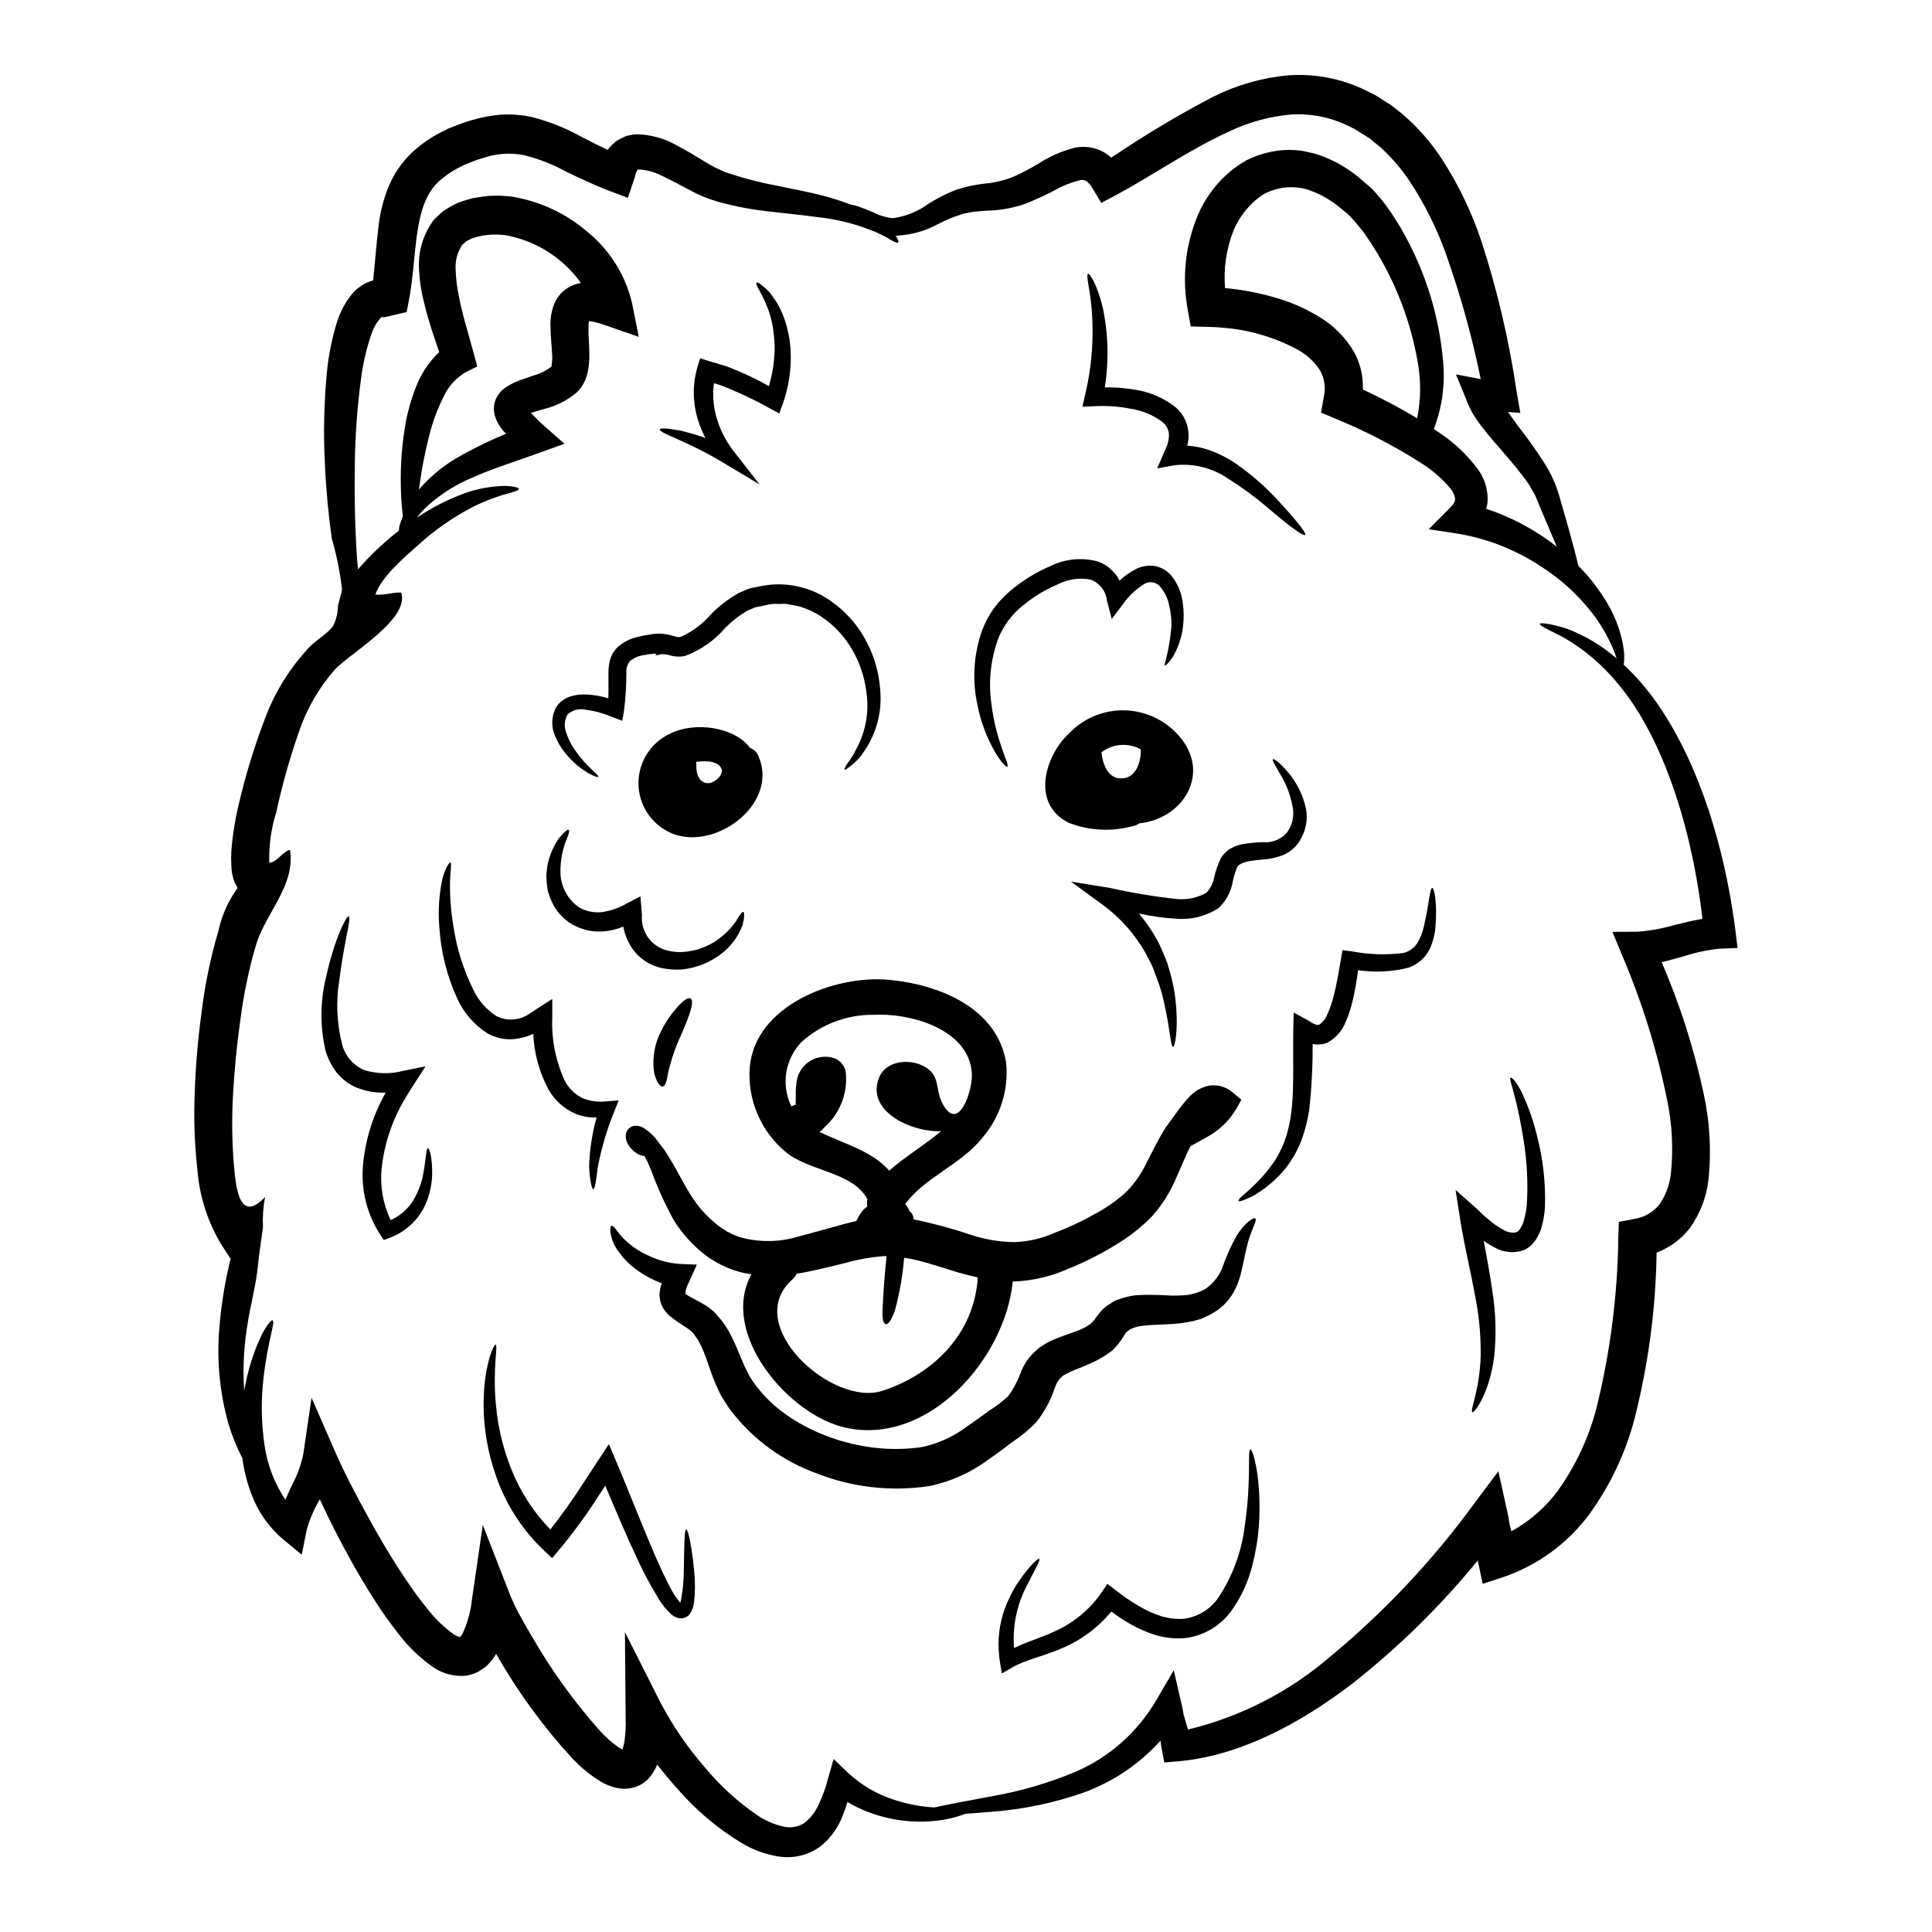 <?xml version="1.0" encoding="UTF-8"?>
<!-- Uploaded to: SVG Repo, www.svgrepo.com, Generator: SVG Repo Mixer Tools -->
<svg fill="#000000" width="800px" height="800px" version="1.1" viewBox="144 144 512 512" xmlns="http://www.w3.org/2000/svg">
 <g>
  <path d="m245.31 228c0 0.031-0.062-0.062-0.188 0.09-0.051 0.043-0.117 0.066-0.188 0.062l-0.246 0.312c-1.012 1.207-1.785 2.602-2.269 4.106-1.293 3.754-2.199 7.629-2.707 11.566-1.023 7.535-1.582 15.129-1.68 22.734-0.125 7.062 0 13.5 0.246 19.188 0.156 3.172 0.312 6.16 0.59 8.805h0.004c3.273-3.746 6.898-7.176 10.824-10.234 0.031-0.344 0.062-0.684 0.125-1.09 0.258-0.934 0.57-1.855 0.934-2.754-0.32-2.664-0.5-5.34-0.531-8.023-0.129-5.637 0.309-11.273 1.305-16.824 0.676-3.586 1.73-7.09 3.148-10.449 1.336-3.086 3.281-5.871 5.723-8.18-1.34-3.891-2.797-8.086-3.938-12.75h0.004c-0.805-3.074-1.285-6.223-1.434-9.395-0.211-3.953 0.773-7.875 2.828-11.258l0.902-1.398c0.371-0.414 0.766-0.809 1.184-1.18 0.746-0.816 1.613-1.512 2.574-2.062 0.902-0.578 1.848-1.086 2.828-1.523 1.027-0.395 2.086-0.715 3.148-0.996l0.789-0.246 0.59-0.062 1.148-0.188 1.18-0.184 0.559-0.062 0.152-0.031 0.531-0.059h0.344c0.965-0.031 1.969-0.094 2.922-0.062l2.863 0.246v-0.004c7.469 1.207 14.461 4.469 20.184 9.422 5.898 4.824 10.031 11.469 11.754 18.895l1.77 8.863-8.66-3.016h0.004c-1.016-0.375-2.055-0.688-3.109-0.934-0.473-0.102-0.949-0.176-1.434-0.219-0.074 0.398-0.117 0.805-0.121 1.211-0.094 2.023 0.184 4.543 0.215 7.371 0.043 1.598-0.09 3.191-0.391 4.762-0.102 0.473-0.227 0.938-0.375 1.395-0.191 0.605-0.441 1.188-0.746 1.746l-0.25 0.438-0.121 0.184-0.246 0.395-0.438 0.559-0.062 0.062-0.121 0.152-0.25 0.281-0.527 0.5h-0.004c-2.371 1.957-5.141 3.371-8.117 4.137-1.121 0.344-2.238 0.652-3.328 0.965h-0.004c-0.156 0.066-0.324 0.117-0.496 0.152 1.105 1.238 2.289 2.402 3.543 3.484l5.348 4.695-6.375 2.301c-6.84 2.488-12.875 4.352-17.852 6.594h0.004c-4.242 1.742-8.172 4.172-11.633 7.184-1.195 1.066-2.289 2.242-3.266 3.516 3.809-2.57 7.902-4.684 12.203-6.301 3.523-1.324 7.254-2.039 11.02-2.113 2.519 0.059 3.793 0.465 3.824 0.809 0 0.395-1.34 0.789-3.637 1.402-3.293 0.957-6.484 2.246-9.516 3.852-4.773 2.57-9.223 5.703-13.25 9.332-3.938 3.516-9.891 8.488-11.664 13.383 2.269 0.285 4.57-0.621 6.871-0.527 2.336 7.125-13.746 16.203-17.633 20.469h0.004c-4.266 4.859-7.512 10.527-9.551 16.668-2.406 6.91-4.391 13.965-5.938 21.117-1.367 4.324-1.988 8.848-1.836 13.383 2.269-0.312 3.324-2.863 5.477-3.453 1.492 9.238-6.254 16.605-8.895 24.848-1.949 6.566-3.363 13.281-4.234 20.074-0.965 6.719-1.617 13.496-1.969 20h0.004c-0.359 6.277-0.273 12.574 0.25 18.844 0.527 5.848 1.461 15.352 8.238 8.266-0.496 2.625-0.684 5.297-0.559 7.965-0.395 3.231-0.965 6.434-1.273 9.672-0.527 6.004-2.297 11.758-3.078 17.785-0.777 5.266-0.984 10.602-0.625 15.914 0.246-1.402 0.527-2.703 0.812-3.938 2.519-10.266 6.156-15.086 6.715-14.746 0.812 0.344-1.34 5.629-2.426 15.488-0.664 5.894-0.562 11.848 0.312 17.715 0.734 5.133 2.621 10.031 5.508 14.336 0.531-1.215 1.059-2.398 1.574-3.516l0.004 0.004c1.445-2.656 2.504-5.504 3.148-8.461l2.207-15.023 6.223 14.215c2.207 5.117 5.254 10.945 8.332 16.574 3.109 5.723 6.535 11.57 10.355 17.23 1.879 2.852 3.902 5.602 6.066 8.242 1.93 2.445 4.195 4.609 6.727 6.426 0.52 0.336 1.102 0.57 1.707 0.688 0.125-0.312 0.395-0.344 0.652-0.965 1.305-2.863 2.137-5.922 2.461-9.055l2.859-19.656 7.246 18.566c0.73 1.789 1.562 3.535 2.492 5.227 0.992 1.836 2.051 3.699 3.148 5.535 5.164 8.996 11.238 17.438 18.129 25.191 1.48 1.637 3.133 3.106 4.934 4.383 0.344 0.219 0.695 0.418 1.059 0.598 0.031-0.125 0.094-0.285 0.125-0.469h0.004c0.277-0.898 0.453-1.82 0.527-2.758 0.125-1.027 0.152-2.176 0.215-3.234 0-1.148-0.031-2.269-0.031-3.391l-0.184-21.254 9.484 18.781v0.004c3.219 6.102 7.133 11.809 11.664 17.016 4.012 4.848 8.68 9.117 13.867 12.684 2.129 1.453 4.516 2.488 7.031 3.051 1.891 0.441 3.883 0.094 5.512-0.965 1.699-1.332 3.027-3.078 3.856-5.07 1.008-2.09 1.801-4.281 2.363-6.531l1.527-5.348 3.762 3.609v-0.004c3.516 3.293 7.723 5.758 12.316 7.215 3.43 1.133 6.996 1.812 10.602 2.023 3.324-0.746 8.488-1.711 15.352-2.988 7.555-1.324 14.938-3.484 22.02-6.434 9-3.879 16.52-10.539 21.457-19.004l4.637-7.93 2.266 9.859c0.125 0.559 0.219 1.117 0.312 1.738 0.219 0.746 0.438 1.523 0.652 2.301 0.188 0.59 0.344 1.211 0.531 1.801v0.004c14.016-3.375 27.016-10.062 37.91-19.496 14.215-11.793 26.918-25.301 37.816-40.211l6.535-8.742 2.609 11.809c0.133 0.613 0.227 1.238 0.281 1.863l0.559 2.238v0.004c4.852-2.664 9.062-6.344 12.348-10.793 4.731-6.641 8.199-14.094 10.234-21.988 3.644-14.762 5.574-29.891 5.754-45.094l0.152-4.137 4.047-0.746v-0.004c2.586-0.41 4.938-1.734 6.625-3.731 1.66-2.383 2.719-5.137 3.078-8.02 0.738-6.711 0.391-13.496-1.027-20.094-2.652-13.035-6.625-25.77-11.848-38.004l-2.582-6.25 6.691-0.031c3.383-0.27 6.727-0.883 9.984-1.836 2.301-0.562 4.633-1.152 7.184-1.574-3.262-27.711-11.941-49.855-22.234-62.105h-0.004c-4.059-5.035-9.016-9.273-14.617-12.504-4.074-2.082-6.406-3.109-6.219-3.574 0.121-0.344 2.613-0.125 7.086 1.273v0.004c4.852 1.816 9.34 4.492 13.246 7.898-0.152-0.438-0.312-0.844-0.465-1.371h0.004c-1.445-3.684-3.379-7.16-5.758-10.324-3.762-4.922-8.348-9.152-13.559-12.504-6.621-4.453-14.113-7.457-21.977-8.812l-8.027-1.242 5.902-5.973c0.875-0.871 1.121-1.574 1.059-2.051h0.004c-0.125-0.996-0.535-1.938-1.184-2.707-2.285-2.731-4.996-5.074-8.027-6.941-7.195-4.562-14.781-8.477-22.672-11.691l-3.637-1.555 0.742-4.195c0.535-2.344 0.191-4.801-0.965-6.906-1.523-2.363-3.621-4.301-6.098-5.629-6.113-3.266-12.84-5.223-19.754-5.75-1.398-0.156-2.754-0.188-4.043-0.219l-4.418-0.121-0.742-4.137c-1.648-8.57-0.719-17.434 2.676-25.473 1.738-4.031 4.312-7.644 7.555-10.605 1.648-1.5 3.465-2.805 5.414-3.887 2.019-0.996 4.164-1.73 6.375-2.176 2.156-0.457 4.363-0.605 6.562-0.438 1.062 0.07 2.117 0.234 3.148 0.496 1.031 0.195 2.051 0.457 3.047 0.789 1.879 0.664 3.699 1.484 5.441 2.453 1.641 0.945 3.207 2.008 4.695 3.172l2.086 1.801 1.023 0.875 0.5 0.434 0.684 0.684c1.055 1.242 2.082 2.301 3.199 3.856l1.555 2.176 1.34 2.113c0.934 1.371 1.68 2.797 2.43 4.168v0.008c5.383 9.918 8.715 20.82 9.797 32.055 0.746 6.379-0.062 12.844-2.359 18.844 0.59 0.395 1.18 0.789 1.77 1.18 3.856 2.594 7.234 5.836 9.984 9.578 1.719 2.387 2.594 5.273 2.488 8.211-0.027 0.727-0.152 1.449-0.375 2.144 6.773 2.25 13.105 5.648 18.727 10.051-0.344-0.844-0.715-1.68-1.121-2.613-0.996-2.363-2.113-4.977-3.324-7.836-0.281-0.715-0.59-1.465-0.902-2.207l-0.395-0.965-0.559-0.965c-0.375-0.621-0.746-1.273-1.121-1.93-0.465-0.684-0.965-1.34-1.461-2.023-1.992-2.703-4.481-5.512-7.156-8.613-1.336-1.496-2.703-3.172-4.102-4.981-0.715-0.902-1.371-1.969-2.055-3.016-0.738-1.277-1.363-2.621-1.867-4.008l-2.676-6.504 6.566 1.242v0.004c-2.297-11.285-5.387-22.395-9.238-33.246-2.398-6.695-5.582-13.086-9.484-19.035-1.957-2.953-4.231-5.684-6.777-8.145-1.215-1.273-2.492-2.082-3.703-3.203-0.789-0.527-1.676-1.055-2.519-1.574l-1.273-0.809-0.496-0.312c-0.066-0.023-0.129-0.055-0.191-0.094l-0.312-0.121h0.004c-4.973-2.676-10.594-3.914-16.234-3.578-5.668 0.496-11.207 2.008-16.344 4.453-10.574 4.816-20.184 11.566-30.043 16.887l-3.938 2.086-2.266-3.766c-0.402-0.762-0.953-1.43-1.617-1.969-0.531-0.324-1.172-0.426-1.777-0.277-2.559 0.637-5.008 1.641-7.277 2.981-0.742 0.395-1.461 0.715-2.176 1.09-0.652 0.281-1.305 0.59-1.969 0.871-1.457 0.707-2.965 1.297-4.512 1.773-2.891 0.852-5.883 1.312-8.895 1.367-1.309 0.062-2.332 0.184-3.356 0.281-0.621 0.125-1.242 0.246-1.836 0.344-0.25 0.062-0.746 0.152-0.789 0.152l-0.684 0.219c-2.019 0.652-3.984 1.461-5.875 2.426-3.519 1.957-7.453 3.055-11.477 3.203 0.031 0.031 0.062 0.094 0.094 0.125 0.59 0.902 0.789 1.461 0.59 1.645-0.195 0.184-0.746 0.031-1.68-0.496-0.465-0.215-0.992-0.652-1.645-0.965-0.652-0.312-1.402-0.684-2.207-1.09h-0.004c-5.008-2.164-10.316-3.555-15.742-4.133-3.543-0.5-7.531-0.875-11.914-1.402v0.004c-4.91-0.473-9.77-1.367-14.527-2.676-1.359-0.395-2.699-0.863-4.008-1.398-0.871-0.375-1.242-0.559-1.93-0.871l-1.969-1.027c-2.398-1.273-4.723-2.551-7.031-3.609h0.004c-1.855-0.965-3.891-1.527-5.977-1.648-0.215-0.062-0.184 0.059-0.312 0.059-0.062 0.031-0.184 0-0.156 0.062-0.027 0.055-0.055 0.109-0.09 0.16-0.094 0-0.156 0.434-0.312 0.59-0.094 0.395-0.219 0.871-0.344 1.273l-1.801 5.348-4.723-1.77c-4.047-1.527-8.059-3.426-11.883-5.289-3.465-1.887-7.156-3.316-10.984-4.258-3.637-0.699-7.391-0.422-10.883 0.805-0.988 0.262-1.957 0.594-2.894 0.996l-1.496 0.59-0.34 0.125-0.844 0.434h0.004c-0.977 0.457-1.922 0.977-2.832 1.555-0.754 0.469-1.469 0.996-2.144 1.574-8.336 6.16-6.562 20.309-9.113 32.969l-0.5 2.551-6 1.398h0.004c-0.129 0.004-0.258-0.027-0.375-0.09 0 0.07-0.031-0.004-0.074-0.004zm44.906 12.844c-0.184 0.312 0-0.062 0-0.344 0.137-0.863 0.168-1.742 0.094-2.613-0.062-2.176-0.434-4.695-0.434-7.836-0.043-1.988 0.34-3.957 1.121-5.785 0.602-1.34 1.516-2.516 2.672-3.422 1.141-0.887 2.473-1.492 3.887-1.773 0.156-0.031 0.246-0.031 0.395-0.062-1.434-2.043-3.117-3.894-5.016-5.516-4.223-3.652-9.344-6.117-14.832-7.141-2.555-0.355-5.152-0.223-7.652 0.395-0.434 0.156-0.84 0.281-1.309 0.395v-0.004c-0.414 0.184-0.82 0.391-1.211 0.621-0.465 0.152-0.652 0.496-0.965 0.746v0.004c-0.168 0.105-0.324 0.23-0.465 0.371-0.094 0.188-0.219 0.344-0.312 0.5h0.004c-1.023 1.703-1.535 3.672-1.465 5.66 0.07 2.512 0.359 5.016 0.871 7.477 0.992 5.117 2.609 10.109 3.938 15.113l0.934 3.484-2.984 1.492c-2.535 1.457-4.566 3.656-5.816 6.297-1.414 2.754-2.555 5.641-3.41 8.617-1.402 5.106-2.457 10.301-3.148 15.551-0.047 0.215-0.078 0.434-0.094 0.652 3.203-3.703 7.051-6.793 11.359-9.117 3.793-2.117 7.711-4.008 11.727-5.664-0.098-0.109-0.203-0.215-0.312-0.312-1.211-1.246-2.117-2.758-2.644-4.418-0.453-1.566-0.32-3.246 0.375-4.723 0.605-1.207 1.531-2.227 2.676-2.949 1.289-0.828 2.68-1.488 4.133-1.969l3.266-1.117c1.637-0.453 3.16-1.238 4.481-2.305l0.062-0.094c0-0.02 0.016-0.031 0.031-0.031zm313.7 149.93 0.562 4.449-4.723 0.188c-3.246 0.324-6.445 1.004-9.547 2.019-1.867 0.5-3.762 1.059-5.848 1.555h-0.004c4.777 11.059 8.469 22.559 11.023 34.332 1.742 7.699 2.203 15.633 1.367 23.484-0.562 4.613-2.285 9.008-5.004 12.777-2.289 2.867-5.301 5.074-8.723 6.391-0.227 14.805-2.176 29.531-5.816 43.883-2.391 9.164-6.473 17.801-12.039 25.469-5.742 7.734-13.707 13.539-22.828 16.637l-5.41 1.773-1.309-6.191v0.004c-9.836 12.043-20.965 22.977-33.184 32.594-14.398 11.02-30.309 19.285-46.402 20.648l-3.484 0.285-0.789-4.199c-0.094-0.527-0.125-1.027-0.215-1.574v-0.004c-5.555 6.176-12.539 10.895-20.34 13.746-7.641 2.688-15.594 4.383-23.668 5.035-2.863 0.25-5.379 0.438-7.648 0.59v0.004c-0.148 0.035-0.297 0.09-0.434 0.156-2.398 0.879-4.894 1.457-7.434 1.711-4.113 0.434-8.27 0.211-12.316-0.652-3.918-0.836-7.68-2.301-11.133-4.332-0.316 1.145-0.699 2.266-1.148 3.363-1.16 3.18-3.133 6.004-5.727 8.18-3.176 2.457-7.223 3.512-11.195 2.918-3.633-0.543-7.113-1.824-10.234-3.762-6.129-3.746-11.656-8.402-16.391-13.809-1.969-2.176-3.856-4.449-5.723-6.809-0.559 1.441-1.395 2.762-2.457 3.887-1.07 1.059-2.398 1.82-3.856 2.207-1.34 0.359-2.742 0.41-4.106 0.156-1.902-0.391-3.707-1.148-5.316-2.238-2.519-1.637-4.828-3.582-6.875-5.785-7.562-8.25-14.184-17.316-19.75-27.023-0.121-0.184-0.215-0.375-0.312-0.527h0.004c-0.75 1.258-1.676 2.398-2.758 3.387-0.734 0.543-1.504 1.043-2.301 1.492-0.895 0.402-1.836 0.695-2.801 0.875-3.113 0.324-6.246-0.469-8.832-2.242-3.469-2.426-6.543-5.375-9.109-8.742-2.34-2.949-4.519-6.019-6.531-9.199-3.938-6.129-7.309-12.258-10.387-18.258-1.402-2.828-2.754-5.535-4.016-8.266v-0.004c-0.047 0.082-0.086 0.164-0.121 0.25-1.473 2.457-2.606 5.106-3.359 7.871l-1.309 6.531-4.981-4.106h0.004c-3.777-3.199-6.66-7.328-8.363-11.977-1.164-3.055-1.969-6.238-2.394-9.484-1.516-2.938-2.754-6.008-3.703-9.176-2.312-8.234-3.125-16.82-2.391-25.344 0.5-6.273 1.52-12.492 3.047-18.598l-0.184 0.121-2.426-3.762h-0.004c-3.559-5.973-5.699-12.688-6.254-19.621-0.754-6.762-0.992-13.574-0.711-20.371 0.23-7.043 0.82-14.07 1.77-21.055 0.879-7.391 2.375-14.695 4.481-21.832 0.883-4.098 2.598-7.973 5.039-11.383 0-0.527-0.531-1.086-0.684-1.523h-0.004c-0.586-1.473-0.895-3.047-0.898-4.633-0.078-1.223-0.078-2.449 0-3.668 0.324-4.227 0.992-8.418 1.992-12.539 1.77-7.606 4.055-15.09 6.832-22.391 2.641-7.176 6.715-13.738 11.973-19.285 1.738-1.805 4.977-3.609 6.297-5.691 0.75-1.656 1.148-3.445 1.18-5.258 0.188-0.84 1.027-3.637 1.059-4.195l0.004-0.004c-0.531-4.574-1.438-9.102-2.711-13.531-0.84-5.812-1.492-12.406-1.836-19.715h0.004c-0.414-7.992-0.246-16.008 0.5-23.977 0.422-4.633 1.328-9.211 2.703-13.656 0.871-2.785 2.273-5.371 4.137-7.617l0.902-0.965c0.395-0.312 0.809-0.621 1.211-0.902 0.887-0.637 1.875-1.121 2.926-1.434 0.133-0.016 0.266-0.047 0.391-0.094 0.527-4.508 0.809-9.328 1.461-14.562 0.43-3.727 1.395-7.375 2.863-10.824 1.664-3.824 4.223-7.191 7.457-9.824 2.106-1.742 4.414-3.223 6.875-4.41l0.789-0.395 0.215-0.121 0.395-0.188 0.125-0.031 0.434-0.184 1.805-0.684v-0.004c1.188-0.484 2.402-0.898 3.637-1.242 2.551-0.77 5.18-1.27 7.836-1.492 2.723-0.156 5.449 0.055 8.117 0.621 4.676 1.184 9.176 2.984 13.383 5.348 2.336 1.211 4.57 2.332 6.75 3.356v0.004c0.219-0.285 0.457-0.555 0.711-0.809 0.477-0.516 0.988-1.008 1.523-1.461 0.613-0.379 1.246-0.719 1.898-1.023 0.605-0.309 1.254-0.508 1.926-0.598 0.609-0.16 1.234-0.238 1.863-0.23 3.648 0.117 7.215 1.121 10.387 2.926 2.754 1.402 5.117 2.926 7.34 4.258l1.523 0.906c0.5 0.281 1.273 0.711 1.574 0.84 1.059 0.438 2.023 0.996 3.148 1.34v-0.004c4.285 1.43 8.66 2.562 13.098 3.387 4.258 0.871 8.301 1.648 11.941 2.582 2.519 0.652 5 1.441 7.43 2.363 0.438 0.094 0.875 0.156 1.402 0.312 1.309 0.395 2.863 1.027 4.57 1.742 1.609 0.836 3.359 1.371 5.164 1.574h0.199c3.391-0.48 6.609-1.797 9.363-3.824 2.094-1.309 4.285-2.441 6.562-3.391l0.996-0.395 1.027-0.281c0.59-0.188 1.18-0.344 1.801-0.5 1.43-0.312 2.953-0.59 4.258-0.742h0.004c2.422-0.188 4.805-0.711 7.082-1.555 1.176-0.445 2.32-0.973 3.422-1.574 0.652-0.344 1.309-0.684 1.992-1.027l1.77-1.027c2.992-1.961 6.281-3.422 9.742-4.328 2.586-0.559 5.285-0.184 7.621 1.059 0.77 0.438 1.488 0.957 2.144 1.555 8.73-5.906 17.785-11.316 27.121-16.203 6.227-3.094 12.977-5.004 19.902-5.629 7.539-0.508 15.07 1.105 21.738 4.664l0.375 0.184 0.184 0.062 0.125 0.062 0.344 0.184 0.652 0.395 1.27 0.824c0.84 0.559 1.676 1.023 2.551 1.617 1.879 1.41 3.676 2.926 5.379 4.539 3.086 2.988 5.816 6.316 8.148 9.922 4.297 6.68 7.746 13.867 10.262 21.398 4.254 13.074 7.394 26.484 9.391 40.086l0.965 5.535-3.262-0.246c0.902 1.273 1.801 2.582 2.754 3.856 2.43 3.074 4.699 6.273 6.809 9.574 1.973 3.055 3.434 6.406 4.332 9.926 0.871 2.953 1.645 5.691 2.332 8.148 1.027 3.699 1.836 6.777 2.398 9.238l-0.004-0.004c3.082 3.094 5.746 6.574 7.926 10.355 2.234 3.828 3.664 8.07 4.199 12.469 0.094 1.141 0.062 2.289-0.094 3.422 0.715 0.684 1.465 1.371 2.176 2.117 12.852 13.027 23.52 37.66 27.465 68.512zm-84.355-135.92c1.02-5.016 1.051-10.18 0.094-15.207-1.785-10.086-5.398-19.766-10.664-28.551-0.746-1.211-1.465-2.457-2.301-3.606l-1.207-1.809-1.273-1.574h-0.004c-0.934-1.191-1.941-2.324-3.019-3.387-1.023-0.84-2.082-1.676-3.148-2.551-1.152-0.832-2.356-1.59-3.606-2.269-1.227-0.625-2.492-1.164-3.793-1.617-2.508-0.781-5.18-0.891-7.746-0.309-1.27 0.285-2.504 0.723-3.668 1.301-1.184 0.703-2.277 1.539-3.266 2.492-2.164 2.051-3.879 4.527-5.039 7.273-1.93 4.859-2.707 10.098-2.269 15.305 0.125 0 0.219 0.031 0.312 0.031h-0.004c4.199 0.395 8.355 1.176 12.41 2.328 4.109 1.105 8.043 2.769 11.695 4.949 4.047 2.281 7.418 5.598 9.766 9.609 1.668 3.043 2.477 6.484 2.332 9.953 4.93 2.297 9.734 4.844 14.398 7.637z"/>
  <path d="m551.35 445.12c1.578 6.09 2.281 12.371 2.086 18.66-0.109 1.961-0.445 3.898-0.996 5.781-0.363 1.09-0.867 2.125-1.496 3.082-0.383 0.539-0.82 1.039-1.305 1.492-0.559 0.469-1.176 0.867-1.836 1.18-2.531 0.879-5.316 0.629-7.648-0.684-1.031-0.527-2.016-1.129-2.957-1.801 0.84 4.633 1.742 9.145 2.301 13.434h0.004c0.914 5.719 1.07 11.531 0.465 17.293-1.309 10.012-5.348 14.988-5.75 14.676-0.789-0.344 1.926-5.691 2.176-14.957v0.004c0.074-5.465-0.449-10.918-1.555-16.266-1.09-6.156-2.828-12.969-3.984-20.496l-1.117-7.184 5.566 4.945c0.965 0.871 1.867 1.898 2.894 2.676h-0.004c1.297 1.16 2.727 2.16 4.258 2.984 0.996 0.617 2.18 0.848 3.332 0.652 0.652-0.184 1.398-1.273 1.898-2.641h-0.004c0.48-1.484 0.793-3.019 0.934-4.574 0.375-5.852 0.074-11.723-0.898-17.508-0.609-3.973-1.422-7.914-2.43-11.805-0.711-2.754-1.305-4.258-0.965-4.449 0.34-0.188 1.496 0.996 2.863 3.699 1.805 3.777 3.199 7.734 4.168 11.805z"/>
  <path d="m523.59 379.31c0.438 0.031 1.371 3.762 0.812 10.539h-0.004c-0.188 1.969-0.703 3.891-1.523 5.691-1.164 2.332-3.215 4.102-5.691 4.918-4.34 1.086-8.852 1.309-13.277 0.652-0.332 2.707-0.809 5.394-1.434 8.051-0.43 1.898-1.035 3.75-1.805 5.535-0.875 2.301-2.508 4.231-4.629 5.477-0.754 0.387-1.586 0.598-2.43 0.621-0.582 0.039-1.168-0.004-1.742-0.125 0.039 5.547-0.23 11.09-0.809 16.609-0.383 3.082-1.125 6.106-2.207 9.016-0.988 2.559-2.336 4.957-4.012 7.125-2.41 3.016-5.363 5.551-8.707 7.481-2.336 1.148-3.703 1.648-3.891 1.371-0.527-0.746 4.852-3.578 9.734-10.887v-0.004c1.262-2.008 2.254-4.172 2.957-6.434 0.77-2.672 1.27-5.414 1.492-8.184 0.496-5.938 0.184-12.812 0.312-20.18l0.094-4.262 4.137 2.269c0.512 0.395 1.09 0.699 1.707 0.902 0.176 0.113 0.391 0.145 0.59 0.094 0.156 0.09 0.281-0.125 0.438-0.094 1.004-0.746 1.762-1.777 2.176-2.957 0.656-1.496 1.184-3.047 1.574-4.633 0.84-3.234 1.34-6.5 1.93-9.797l0.395-2.301 2.297 0.285v-0.004c4.551 0.891 9.215 1.047 13.812 0.465 1.582-0.367 2.949-1.363 3.789-2.754 0.805-1.395 1.383-2.906 1.715-4.481 1.375-6.062 1.531-10.008 2.199-10.008z"/>
  <path d="m472.29 373.28c0 0.031-0.094 0.121-0.125 0.152-0.09 0.156-0.281 0.219-0.371 0.531-0.566 1.461-0.996 2.969-1.277 4.508-0.555 2.277-1.73 4.352-3.391 6.004l-0.059 0.094-0.094 0.062h-0.004c-3.356 2.191-7.356 3.188-11.352 2.828-3.297-0.199-6.57-0.66-9.797-1.367 2.141 2.531 3.977 5.309 5.477 8.266 0.559 1.309 1.117 2.551 1.645 3.793 0.527 1.242 0.789 2.488 1.152 3.668 0.629 2.18 1.086 4.406 1.367 6.656 0.965 8.305-0.121 12.906-0.559 12.988-0.715 0-0.789-4.945-2.551-12.379-0.469-2.074-1.094-4.109-1.867-6.094-0.438-1.059-0.746-2.207-1.273-3.297s-1.148-2.176-1.738-3.324c-2.816-4.91-6.617-9.176-11.168-12.539l-8.488-6.188 10.387 1.68v0.004c5.805 1.301 11.684 2.273 17.602 2.918 2.75 0.27 5.519-0.316 7.93-1.676 0.91-0.977 1.562-2.16 1.898-3.453 0.398-1.957 1.035-3.856 1.895-5.66 0.324-0.574 0.746-1.094 1.246-1.527 0.254-0.297 0.547-0.562 0.867-0.785l0.562-0.312h0.004c0.512-0.301 1.051-0.551 1.613-0.746 0.562-0.184 1.027-0.281 1.527-0.395 1.719-0.27 3.453-0.438 5.191-0.5 2.414 0.254 4.805-0.656 6.438-2.457 0.332-0.438 0.621-0.906 0.871-1.398l0.395-0.902 0.215-0.652c0.238-1.008 0.324-2.047 0.246-3.078-0.504-3.469-1.723-6.793-3.57-9.766-1.273-2.238-2.055-3.453-1.805-3.699 0.246-0.246 1.492 0.621 3.297 2.613h-0.004c2.731 2.914 4.621 6.512 5.473 10.414 0.27 1.449 0.27 2.938 0 4.387l-0.312 1.242-0.344 0.934 0.004 0.004c-0.312 0.777-0.699 1.527-1.148 2.238-1.031 1.562-2.504 2.785-4.231 3.512-1.648 0.652-3.391 1.051-5.164 1.18-1.523 0.113-3.039 0.309-4.539 0.59-0.312 0.094-0.652 0.184-0.902 0.281-0.215 0.152-0.246 0-0.684 0.344z"/>
  <path d="m482.3 276.21c5.195 5.598 7.961 9.082 7.59 9.543-0.438 0.5-4.137-2.266-9.84-7.121v0.004c-3.305-2.836-6.816-5.422-10.5-7.742-4.148-2.875-9.195-4.156-14.211-3.609l-4.668 0.84 1.969-4.57c0.707-1.316 1.102-2.773 1.152-4.266-0.043-1.328-0.656-2.574-1.68-3.418-2.519-1.895-5.473-3.121-8.586-3.574-3.102-0.598-6.266-0.816-9.422-0.656l-3.266 0.152 0.715-3.078v0.004c1.805-7.519 2.394-15.277 1.742-22.984-0.531-5.566-1.574-9.02-0.934-9.176 0.434-0.125 2.332 2.703 3.82 8.707h0.004c1.535 7.035 1.734 14.293 0.594 21.398 2.57-0.059 5.141 0.133 7.68 0.562 4.09 0.555 7.957 2.203 11.188 4.773 2.051 1.809 3.254 4.387 3.328 7.121 0.047 1.008-0.066 2.016-0.344 2.988 1.93 0.121 3.832 0.496 5.66 1.117 2.723 0.945 5.301 2.269 7.652 3.934 3.75 2.656 7.223 5.688 10.355 9.051z"/>
  <path d="m475.37 528.09c0.559-0.156 3.109 7.559 2.238 20.469v-0.004c-0.281 3.531-0.875 7.027-1.773 10.449-1.039 4.094-2.797 7.969-5.195 11.445-2.867 4.219-7.406 7.004-12.469 7.648-2.625 0.238-5.273-0.016-7.809-0.746-2.453-0.754-4.809-1.789-7.023-3.078-1.672-0.969-3.281-2.039-4.824-3.203-3.348 4.07-7.594 7.305-12.41 9.445-5.191 2.332-10.418 3.356-13.809 5.348l-2.797 1.613-0.496-2.984v0.004c-0.707-4.246-0.438-8.598 0.789-12.723 0.965-3.07 2.367-5.988 4.168-8.66 2.988-4.328 5.117-6.191 5.445-6.004 0.434 0.246-1.152 2.797-3.328 7.215l-0.004 0.004c-2.644 5.047-3.797 10.742-3.328 16.422 3.731-1.836 7.652-2.863 11.32-4.695v-0.004c4.773-2.219 8.863-5.68 11.848-10.016l1.555-2.297 2.238 1.707c1.977 1.574 4.066 3 6.254 4.262 1.863 1.098 3.844 1.984 5.902 2.641 1.887 0.551 3.852 0.773 5.812 0.656 3.676-0.457 6.984-2.445 9.113-5.473 3.879-5.812 6.32-12.465 7.125-19.41 1.766-12.164 0.617-19.941 1.457-20.031z"/>
  <path d="m476.68 466.91c0.527 0.465-0.84 2.394-1.93 6.219-0.559 1.898-0.965 4.328-1.68 7.43v0.004c-0.371 1.785-0.969 3.519-1.77 5.164-1.02 2.07-2.508 3.867-4.356 5.254-0.527 0.387-1.078 0.742-1.648 1.059l-0.871 0.5-0.684 0.312-0.715 0.34-0.344 0.156-0.184 0.062-0.094 0.062-0.281 0.09c-0.621 0.156-1.242 0.344-1.898 0.531-2.402 0.52-4.852 0.812-7.309 0.867-2.394 0.094-4.633 0.184-6.715 0.465-0.883 0.145-1.742 0.41-2.551 0.789l-0.312 0.152-0.375 0.344c-0.246 0.219-0.621 0.344-0.684 0.621-0.07 0.121-0.152 0.238-0.246 0.344l-0.715 1.152c-0.281 0.371-0.59 0.902-0.789 1.117l-0.652 0.789-0.344 0.371-0.184 0.188-0.062 0.09-0.062 0.062-0.59 0.562-1.059 0.742-0.004 0.004c-0.691 0.508-1.418 0.965-2.176 1.367-2.926 1.648-5.938 2.551-8.055 3.574-0.5 0.25-1.059 0.531-1.18 0.621-0.113 0.082-0.238 0.145-0.367 0.191l-0.844 0.789v-0.004c-0.566 0.625-1 1.355-1.277 2.148-1.098 3.387-2.781 6.555-4.973 9.359l-0.094 0.094v0.004c-1.875 1.965-3.973 3.707-6.25 5.191l-3.078 2.336c-1.027 0.711-2.055 1.461-3.109 2.207v-0.004c-4.684 3.535-10.09 5.988-15.832 7.184-10.129 1.551-20.484 0.383-30.012-3.387-8.914-3.238-16.723-8.945-22.516-16.453-0.641-0.836-1.234-1.707-1.773-2.613l-0.965-1.523-0.711-1.492c-0.867-1.852-1.625-3.75-2.273-5.691-0.621-1.773-1.152-3.422-1.773-4.82-0.258-0.652-0.559-1.285-0.902-1.898l-0.395-0.789c-0.156-0.281-0.5-0.652-0.715-0.996-1.09-2.023-3.516-2.676-6.965-5.539l-0.004 0.004c-1.027-0.926-1.801-2.106-2.238-3.422-0.191-0.676-0.293-1.375-0.312-2.082 0.039-0.605 0.109-1.207 0.219-1.801 0.125-0.438 0.246-0.844 0.395-1.215v-0.004c-2.113-0.785-4.121-1.824-5.988-3.086-2.254-1.5-4.199-3.422-5.723-5.66-0.992-1.395-1.641-3-1.898-4.695-0.121-1.059-0.031-1.68 0.215-1.801s0.746 0.312 1.402 1.18c0.816 1.168 1.777 2.227 2.863 3.148 1.668 1.477 3.559 2.684 5.598 3.578 2.629 1.273 5.481 2.023 8.398 2.207l4.418 0.184-2.055 4.543v0.004c-0.492 0.879-0.832 1.836-0.996 2.828-0.031 0.184 0.031 0.246 0.031 0.371 0.031 0.031 0.031 0.062 0.062 0.062s0.152 0.031 0.344 0.219c0.59 0.434 1.969 1.086 3.543 1.969h-0.004c0.879 0.461 1.723 0.988 2.519 1.574l0.648 0.562 0.344 0.281 0.156 0.121 0.031 0.031 0.312 0.344 0.031 0.062 0.84 0.965c0.281 0.344 0.559 0.59 0.871 1.027l0.965 1.367-0.004-0.004c0.582 0.887 1.109 1.809 1.574 2.758 0.902 1.805 1.617 3.578 2.336 5.289 0.637 1.613 1.363 3.191 2.176 4.723l0.527 0.965 0.094 0.121 0.215 0.312 0.395 0.59h0.004c0.496 0.781 1.059 1.52 1.68 2.207 8.52 10.48 26.523 17.605 43.102 15.023 4.285-0.922 8.312-2.769 11.809-5.41l2.984-2.082c0.965-0.684 1.898-1.402 2.863-2.086h-0.004c1.734-1.074 3.367-2.305 4.883-3.668l0.312-0.344h-0.004c1.445-2.039 2.598-4.266 3.426-6.625 0.836-1.98 2.102-3.754 3.699-5.195l0.84-0.742c0.469-0.312 0.996-0.684 1.492-0.996 0.844-0.547 1.738-1.008 2.676-1.371 3.203-1.34 5.723-1.969 7.684-2.953 0.477-0.219 0.934-0.48 1.363-0.785l0.5-0.312 0.996-0.996c0.281-0.246 0.215-0.344 0.34-0.527 0.121-0.184 0.156-0.215 0.375-0.5l0.965-1.211c0.633-0.766 1.387-1.418 2.238-1.93l1.211-0.789 0.125-0.094 0.527-0.246h0.031l0.062-0.031 0.215-0.094 0.469-0.152c1.527-0.547 3.113-0.91 4.723-1.094 2.863-0.152 5.41-0.059 7.621 0.031v0.004c1.977 0.145 3.965 0.113 5.938-0.094 1.574-0.25 3.098-0.754 4.508-1.496 2.379-1.574 4.141-3.926 4.981-6.652 0.91-2.508 2.012-4.938 3.293-7.277 2.41-3.984 4.769-5.199 5.113-4.832z"/>
  <path d="m472.98 435.42-1.152 2.113c-1.93 3.371-4.777 6.121-8.211 7.934-1.574 0.902-2.953 1.617-4.133 2.301-1.215 2.363-2.301 5.117-3.672 8.148-1.59 3.852-3.816 7.402-6.594 10.508-3.043 3.082-6.492 5.738-10.25 7.891-3.769 2.285-7.719 4.258-11.809 5.906-4.484 2-9.305 3.148-14.211 3.387-0.184 0-0.375-0.031-0.559-0.031-1.93 20.246-22.207 43.727-44.41 38.75-15.145-3.391-33.402-25.098-24.848-40.617v0.004c-2.309-0.328-4.559-0.965-6.691-1.898-1.664-0.734-3.258-1.621-4.762-2.644-0.559-0.434-1.121-0.871-1.711-1.34l-1.023-0.84-0.844-0.84v0.004c-2.172-2.055-4.062-4.387-5.625-6.934-2.273-4.16-4.231-8.484-5.848-12.938-0.375-0.84-0.715-1.648-1.059-2.457-0.281-0.5-0.527-0.996-0.789-1.465h0.004c-0.727-0.062-1.422-0.309-2.023-0.711-0.965-0.605-1.77-1.438-2.344-2.422-0.5-0.84-0.688-1.832-0.527-2.797 0.23-1.035 1.047-1.84 2.082-2.051 0.789-0.113 1.59 0.016 2.305 0.367 1.676 0.98 3.113 2.324 4.199 3.938 0.527 0.684 1.086 1.43 1.68 2.176 0.523 0.871 1.082 1.773 1.676 2.703 2.238 3.672 4.106 7.84 6.844 11.508l0.004 0.004c1.391 1.879 3.023 3.574 4.848 5.035l0.652 0.59 0.031 0.031 0.215 0.125 0.438 0.312c0.59 0.395 1.18 0.789 1.77 1.18l0.004 0.004c0.996 0.531 2.023 1 3.078 1.398 5.285 1.566 10.918 1.516 16.172-0.156 3.078-0.746 6.344-1.742 9.84-2.676 1.648-0.465 3.391-0.934 5.195-1.336 0.215-0.438 0.434-0.875 0.648-1.242h0.004c0.551-1.039 1.328-1.941 2.269-2.644-0.125-0.629-0.117-1.273 0.031-1.898-3.938-7.277-15.27-7.34-21.492-12.379-6.707-5.488-10.324-13.898-9.699-22.543 1.434-16.531 22.609-24.535 36.852-23.223 13.125 1.215 28.641 7.277 31.094 21.926 0.734 7.231-1.547 14.441-6.297 19.938-5.57 7.086-15.273 10.449-20.469 17.602 0.145 0.113 0.27 0.246 0.375 0.395 0.215 0.305 0.414 0.629 0.59 0.957l0.219 0.531 0.312 0.281c0.34 0.285 0.559 0.68 0.621 1.117 0.086 0.242 0.137 0.492 0.156 0.75 5.094 1.039 10.117 2.394 15.047 4.055 3.742 1.246 7.656 1.91 11.598 1.969 3.715-0.129 7.367-0.973 10.762-2.488 3.602-1.359 7.094-2.992 10.445-4.883 3.09-1.617 5.953-3.625 8.523-5.981 2.219-2.266 4.039-4.894 5.379-7.773 1.574-2.988 3.082-6.219 5.039-9.27 0.996-1.367 1.969-2.703 2.894-3.981v0.004c0.965-1.383 2.027-2.699 3.172-3.938 1.469-1.68 3.465-2.809 5.66-3.203 2.266-0.266 4.539 0.473 6.219 2.019zm-79.508 0.434c4.352 9.145 8.332-2.754 8.086-7.305-0.684-11.914-16.422-16.172-26.246-15.613-6.973-0.035-13.707 2.527-18.895 7.184-2.144 2.227-3.551 5.059-4.035 8.109-0.484 3.055-0.02 6.184 1.332 8.965 0.395-0.152 0.789-0.312 1.148-0.465 0-0.684 0.031-1.34 0.031-1.992-0.086-1.668 0.043-3.344 0.395-4.977 0.516-1.984 1.809-3.676 3.582-4.699 1.777-1.023 3.891-1.293 5.863-0.742 2.027 0.566 3.438 2.406 3.453 4.508 0.363 5.297-1.766 10.461-5.754 13.961-0.336 0.48-0.773 0.883-1.277 1.184 6.965 3.324 13.871 5.039 18.5 10.262 4.164-3.699 9.422-6.809 13.746-10.449-8.027 0.281-20.184-5.41-16.359-14.398 1.898-4.383 8.148-4.883 11.91-2.754 4.223 2.312 2.949 5.891 4.535 9.215zm9.641 46.68c-1.676-0.375-3.324-0.789-4.914-1.242-3.891-1.148-7.434-2.394-10.824-3.234-1.242-0.312-2.519-0.559-3.762-0.742v-0.004c-0.395 4.699-1.203 9.352-2.426 13.902-1.059 2.922-1.867 3.856-2.488 3.699-0.621-0.156-0.965-1.43-0.789-4.289 0.125-2.754 0.344-7.062 1.027-13.719-0.312 0-0.652-0.031-0.965 0h0.004c-3.305 0.262-6.574 0.844-9.766 1.746-3.356 0.809-6.777 1.707-10.262 2.394-0.934 0.184-1.871 0.375-2.801 0.496v-0.004c-0.285 0.578-0.672 1.098-1.148 1.527-13.59 12.004 10.512 33.852 23.852 29.52 13.77-4.523 24.344-15.312 25.277-30.059z"/>
  <path d="m457.11 339.84c7.246 9.238 0.812 20.367-10.043 22.203-0.375 0.062-0.746 0.094-1.09 0.125-0.559 0.418-1.211 0.688-1.898 0.789-5.57 1.496-11.477 1.18-16.855-0.906-10.109-5.008-6.375-17.914 0.395-24.008 3.988-4.012 9.508-6.113 15.152-5.769 5.644 0.348 10.871 3.102 14.34 7.566zm-15.426 10.418c3.516-0.375 4.695-4.512 4.664-7.621v0.004c-0.207-0.141-0.426-0.266-0.652-0.375-3.219-1.465-6.981-1.047-9.797 1.09 0.344 3.422 1.883 7.336 5.785 6.902z"/>
  <path d="m457.43 303.68c0.309 2.07 0.34 4.172 0.094 6.25-0.324 2.902-1.266 5.699-2.754 8.211-1.117 1.707-1.988 2.363-2.207 2.207h-0.004c0.988-3.461 1.621-7.016 1.898-10.605 0.012-1.801-0.195-3.598-0.621-5.348-0.371-1.871-1.23-3.609-2.488-5.039-1.148-1.254-3.062-1.422-4.418-0.395-2.059 1.324-3.844 3.035-5.254 5.039l-3.047 4.043-1.309-5.008h0.004c-0.305-2.484-1.977-4.59-4.332-5.445-2.906-0.539-5.91-0.113-8.551 1.215-3.484 1.457-6.727 3.438-9.613 5.875-0.707 0.562-1.375 1.176-1.992 1.84-0.59 0.559-1.055 1.305-1.613 1.93v-0.004c-0.977 1.34-1.812 2.777-2.488 4.293-2.164 5.621-2.859 11.699-2.019 17.664 1.273 10.512 5.008 16.359 4.227 16.797-0.246 0.121-1.523-0.965-3.148-3.734v-0.004c-2.262-3.863-3.859-8.078-4.723-12.469-1.5-6.672-1.066-13.637 1.242-20.074 0.734-1.91 1.695-3.727 2.863-5.41 0.68-0.812 1.242-1.711 2.019-2.488 0.621-0.684 1.434-1.434 2.269-2.207 3.293-2.844 7.012-5.152 11.02-6.848 3.75-1.82 8.02-2.269 12.066-1.27 1.086 0.32 2.106 0.824 3.016 1.492 0.867 0.68 1.652 1.461 2.336 2.328 0.246 0.469 0.527 0.906 0.789 1.371h-0.004c1.262-1.203 2.688-2.219 4.234-3.016 1.566-0.824 3.359-1.133 5.113-0.875 1.715 0.324 3.262 1.223 4.387 2.551 1.645 2.055 2.688 4.523 3.008 7.133z"/>
  <path d="m377.22 326.39c0.676 6.113-0.957 12.258-4.574 17.227-0.918 1.344-2.055 2.519-3.359 3.484-0.844 0.684-1.34 0.965-1.465 0.84s0.125-0.684 0.715-1.574h0.004c0.918-1.207 1.719-2.5 2.391-3.859 2.602-4.797 3.512-10.328 2.582-15.703-0.504-3.68-1.719-7.231-3.574-10.449-2.051-3.656-4.953-6.762-8.461-9.055-1.84-1.195-3.852-2.098-5.969-2.672-1.086-0.219-2.207-0.395-3.324-0.621-1.059 0.059-2.144 0.059-3.234 0.027-1.148 0.062-2.519 0.5-3.793 0.715l-0.996 0.188-0.09 0.027-0.094 0.031-0.375 0.188-1.523 0.652-0.008 0.004c-2.156 1.25-4.133 2.789-5.875 4.57-2.875 3.336-6.547 5.891-10.672 7.438-1.363 0.273-2.777 0.199-4.102-0.223-0.688-0.191-1.402-0.277-2.117-0.246-0.152-0.094-0.84 0.246-1.242 0.246h-0.332c-0.215 0 0.312-0.312 0.246-0.312l-0.34-0.09-0.625 0.031h0.004c-0.836 0.07-1.668 0.195-2.488 0.371-1.293 0.188-2.516 0.715-3.543 1.523-0.738 0.898-1.094 2.047-0.996 3.203 0.004 3.34-0.203 6.676-0.621 9.988l-0.469 2.672-2.519-0.934c-2.246-0.98-4.625-1.645-7.055-1.969-1.738-0.449-3.59 0.008-4.918 1.219-0.801 1.387-0.961 3.055-0.434 4.566 0.473 1.57 1.176 3.059 2.082 4.418 3.391 5.117 6.871 7.062 6.469 7.559-0.121 0.215-1.023-0.125-2.578-0.965-2.262-1.336-4.269-3.051-5.945-5.07-1.25-1.492-2.254-3.172-2.981-4.977-1.035-2.473-0.863-5.289 0.465-7.617 0.918-1.297 2.246-2.246 3.766-2.707 1.402-0.414 2.871-0.574 4.328-0.469 1.91 0.098 3.801 0.434 5.629 0.996 0.094-2.113 0-4.352 0.031-6.934 0.012-1.035 0.141-2.07 0.375-3.078 0.312-1.234 0.934-2.371 1.801-3.297 1.652-1.578 3.727-2.637 5.973-3.047 0.961-0.246 1.938-0.434 2.926-0.559l0.711-0.125 0.375-0.031 0.59-0.031v-0.004c0.508-0.047 1.02-0.047 1.527 0 1.152 0.113 2.289 0.352 3.387 0.719 0.492 0.164 1.02 0.199 1.523 0.094 3.141-1.422 5.926-3.527 8.148-6.16 2.113-2.109 4.496-3.93 7.086-5.414l2.176-0.934 0.527-0.215 0.156-0.062h0.008l0.281-0.09h0.059l0.25-0.062 0.992-0.188v-0.004c1.316-0.297 2.644-0.523 3.984-0.68 5.691-0.523 11.379 1 16.047 4.289 4.062 2.824 7.363 6.613 9.609 11.023 1.945 3.769 3.125 7.887 3.469 12.117z"/>
  <path d="m353.52 236.93c0.23 4.742-0.457 9.484-2.023 13.965l-0.965 2.676-2.613-1.402c-4.215-2.348-8.59-4.394-13.094-6.125-0.559-0.152-1.09-0.34-1.617-0.496-0.391 2.894-0.199 5.836 0.559 8.656 0.891 3.344 2.434 6.473 4.543 9.211l7 8.988-9.645-5.785c-9.641-5.844-17.102-7.836-16.824-8.832 0.121-0.395 2.051-0.312 5.379 0.312h0.004c2.273 0.527 4.516 1.184 6.715 1.969-0.746-1.43-1.367-2.918-1.867-4.449-1.508-4.613-1.605-9.574-0.277-14.242l0.746-2.426 2.363 0.746c1.555 0.465 3.109 0.934 4.695 1.398 3.844 1.465 7.578 3.215 11.168 5.227 0.887-3.023 1.398-6.148 1.52-9.301 0.035-1.77-0.078-3.535-0.34-5.285-0.176-1.5-0.484-2.977-0.934-4.418-1.648-5.316-4.074-7.898-3.516-8.426 0.219-0.219 0.965 0.281 2.207 1.398 0.816 0.641 1.512 1.422 2.055 2.301 0.855 1.102 1.578 2.301 2.148 3.574 0.754 1.547 1.328 3.176 1.711 4.856 0.504 1.934 0.805 3.914 0.902 5.91z"/>
  <path d="m345.03 344.45c5.316 12.316-10.824 24.758-22.434 20.621-3.582-1.34-6.488-4.043-8.082-7.519-1.59-3.481-1.738-7.445-0.41-11.031s4.023-6.5 7.496-8.105c6.531-3.262 17.012-1.801 21.18 3.793v0.004c1.047 0.375 1.871 1.195 2.25 2.238zm-13.219 7.086c1.461-0.031 3.887-1.992 3.422-3.672-0.59-2.051-3.938-2.426-6.781-1.926 0.082 0.41 0.113 0.828 0.094 1.242-0.062 1.996 0.84 4.453 3.269 4.363z"/>
  <path d="m340.98 385.68c0.312 0.094 0.375 1.34-0.215 3.484-1.148 3.148-3.219 5.883-5.941 7.84-1.859 1.375-3.941 2.426-6.152 3.109-1.246 0.391-2.527 0.656-3.828 0.785-1.434 0.121-2.875 0.066-4.293-0.152-3.25-0.379-6.227-1.984-8.328-4.492-1.543-1.949-2.59-4.246-3.051-6.691-1.719 0.723-3.547 1.156-5.41 1.277-3.152 0.207-6.289-0.621-8.926-2.363-2.316-1.613-4.082-3.906-5.051-6.559-0.188-0.59-0.395-1.18-0.59-1.77-0.094-0.621-0.188-1.211-0.25-1.77v-0.004c-0.152-1.094-0.184-2.199-0.094-3.301 0.305-3.207 1.426-6.281 3.266-8.926 1.434-1.676 2.336-2.457 2.613-2.234 0.281 0.219-0.062 1.367-0.84 3.199-0.938 2.57-1.402 5.289-1.367 8.027 0.035 3.727 1.879 7.203 4.941 9.328 1.793 1.02 3.852 1.465 5.906 1.273 2.379-0.32 4.672-1.109 6.746-2.328l3.609-1.867 0.344 4.164 0.062 0.875h-0.004c-0.371 4.547 2.781 8.633 7.273 9.422 1.023 0.227 2.07 0.332 3.117 0.312 1.012-0.055 2.019-0.184 3.012-0.395 0.965-0.164 1.906-0.445 2.801-0.84 0.852-0.309 1.676-0.691 2.457-1.152 2.375-1.402 4.438-3.277 6.062-5.512 1.137-1.809 1.793-2.894 2.129-2.742z"/>
  <path d="m327.97 560.43c0.289 2.793 0.266 5.609-0.062 8.398-0.137 1.078-0.543 2.106-1.18 2.984-0.668 0.812-1.719 1.203-2.758 1.027-0.723-0.141-1.398-0.461-1.965-0.934-1.426-1.289-2.641-2.789-3.609-4.445-2.004-3.297-3.82-6.703-5.445-10.203-2.828-5.973-5.629-12.625-8.551-19.531-0.652 0.965-1.273 1.93-1.93 2.926h0.004c-3.172 4.969-6.664 9.727-10.449 14.242l-1.711 2.019-1.93-1.801c-5.871-5.508-10.312-12.359-12.938-19.969-2.109-5.934-3.223-12.176-3.297-18.473-0.062-10.605 2.754-16.531 3.172-16.328 0.742 0.152-0.844 6.188 0.121 16.168l0.004 0.004c0.539 5.852 1.934 11.594 4.137 17.043 2.363 5.875 5.848 11.23 10.262 15.77 2.797-3.574 5.566-7.367 8.242-11.535 1.574-2.394 3.109-4.723 4.602-7.031l2.672-4.043 1.898 4.481c3.672 8.66 6.812 16.887 9.953 24.133 1.555 3.641 3.109 7.031 4.723 9.984h0.004c0.645 1.223 1.426 2.371 2.332 3.418 0.094-0.195 0.156-0.406 0.184-0.621 0.484-2.512 0.734-5.062 0.75-7.621 0.059-2.336 0.09-4.352 0.121-6.004 0.062-3.297 0.188-5.117 0.527-5.164 0.34-0.047 0.844 1.773 1.371 5.039 0.273 1.652 0.52 3.676 0.746 6.066z"/>
  <path d="m326.99 408.61c1.398 0.715-0.934 6.219-3.543 12.035v0.004c-0.961 2.434-1.75 4.93-2.359 7.477-0.344 2.207-0.715 3.762-1.465 3.824-0.684 0.062-1.617-1.152-2.238-3.484v0.004c-0.539-3.328-0.129-6.738 1.18-9.84 1.223-2.848 2.902-5.473 4.977-7.773 1.555-1.75 2.828-2.617 3.449-2.246z"/>
  <path d="m307.96 435.63-1.18 2.957v-0.004c-1.93 4.738-3.391 9.656-4.352 14.68-0.469 3.731-0.746 5.875-1.211 5.875-0.375 0-0.875-2.082-1.09-5.902h-0.004c0.109-4.434 0.777-8.832 1.992-13.094-1.902 0.066-3.801-0.262-5.57-0.965-3.035-1.301-5.559-3.562-7.184-6.438-2.434-4.551-3.812-9.586-4.039-14.742-1.605 0.73-3.316 1.195-5.07 1.371-2.453 0.227-4.914-0.297-7.062-1.496-3.535-2.254-6.336-5.5-8.051-9.328-2.703-5.91-4.293-12.27-4.699-18.754-0.375-4.32-0.102-8.668 0.809-12.906 0.789-2.984 1.84-4.445 2.148-4.289 0.312 0.152 0 1.711-0.125 4.602v-0.004c-0.102 4.074 0.188 8.148 0.871 12.164 0.859 5.906 2.656 11.637 5.316 16.98 1.359 2.871 3.508 5.297 6.191 6.996 2.816 1.355 6.148 1.082 8.707-0.715l1.836-1.211 4.168-2.676v4.789h-0.004c-0.246 5.762 0.863 11.504 3.238 16.762 1.031 2.051 2.699 3.707 4.758 4.723 1.953 0.82 4.082 1.117 6.188 0.871z"/>
  <path d="m257.43 448.26c0.34 0.031 1.211 2.426 1.086 7.34-0.129 2.988-0.891 5.914-2.242 8.582-1.949 3.644-5.172 6.445-9.051 7.871l-1.523 0.559-0.965-1.465c-3.422-5.293-5.027-11.559-4.574-17.848 0.539-6.949 2.609-13.695 6.066-19.746-2.656 0.105-5.305-0.352-7.773-1.34-2.117-0.914-3.965-2.348-5.383-4.168-1.262-1.684-2.207-3.578-2.797-5.598-1.488-6.398-1.445-13.059 0.121-19.438 2.336-10.574 5.477-16.391 6.035-16.172 0.746 0.246-1.18 6.469-2.488 16.73v0.004c-0.961 5.805-0.691 11.746 0.789 17.441 0.828 2.926 2.926 5.324 5.715 6.539 3.316 1.051 6.863 1.148 10.234 0.277l6.098-1.242-3.394 5.254c-0.871 1.309-1.676 2.676-2.488 4.074-3.129 5.441-5.09 11.473-5.754 17.711-0.484 4.707 0.348 9.457 2.394 13.719 2.344-1.051 4.34-2.746 5.758-4.883 1.375-2.191 2.336-4.617 2.828-7.152 0.809-4.254 0.777-7.051 1.309-7.051z"/>
 </g>
</svg>